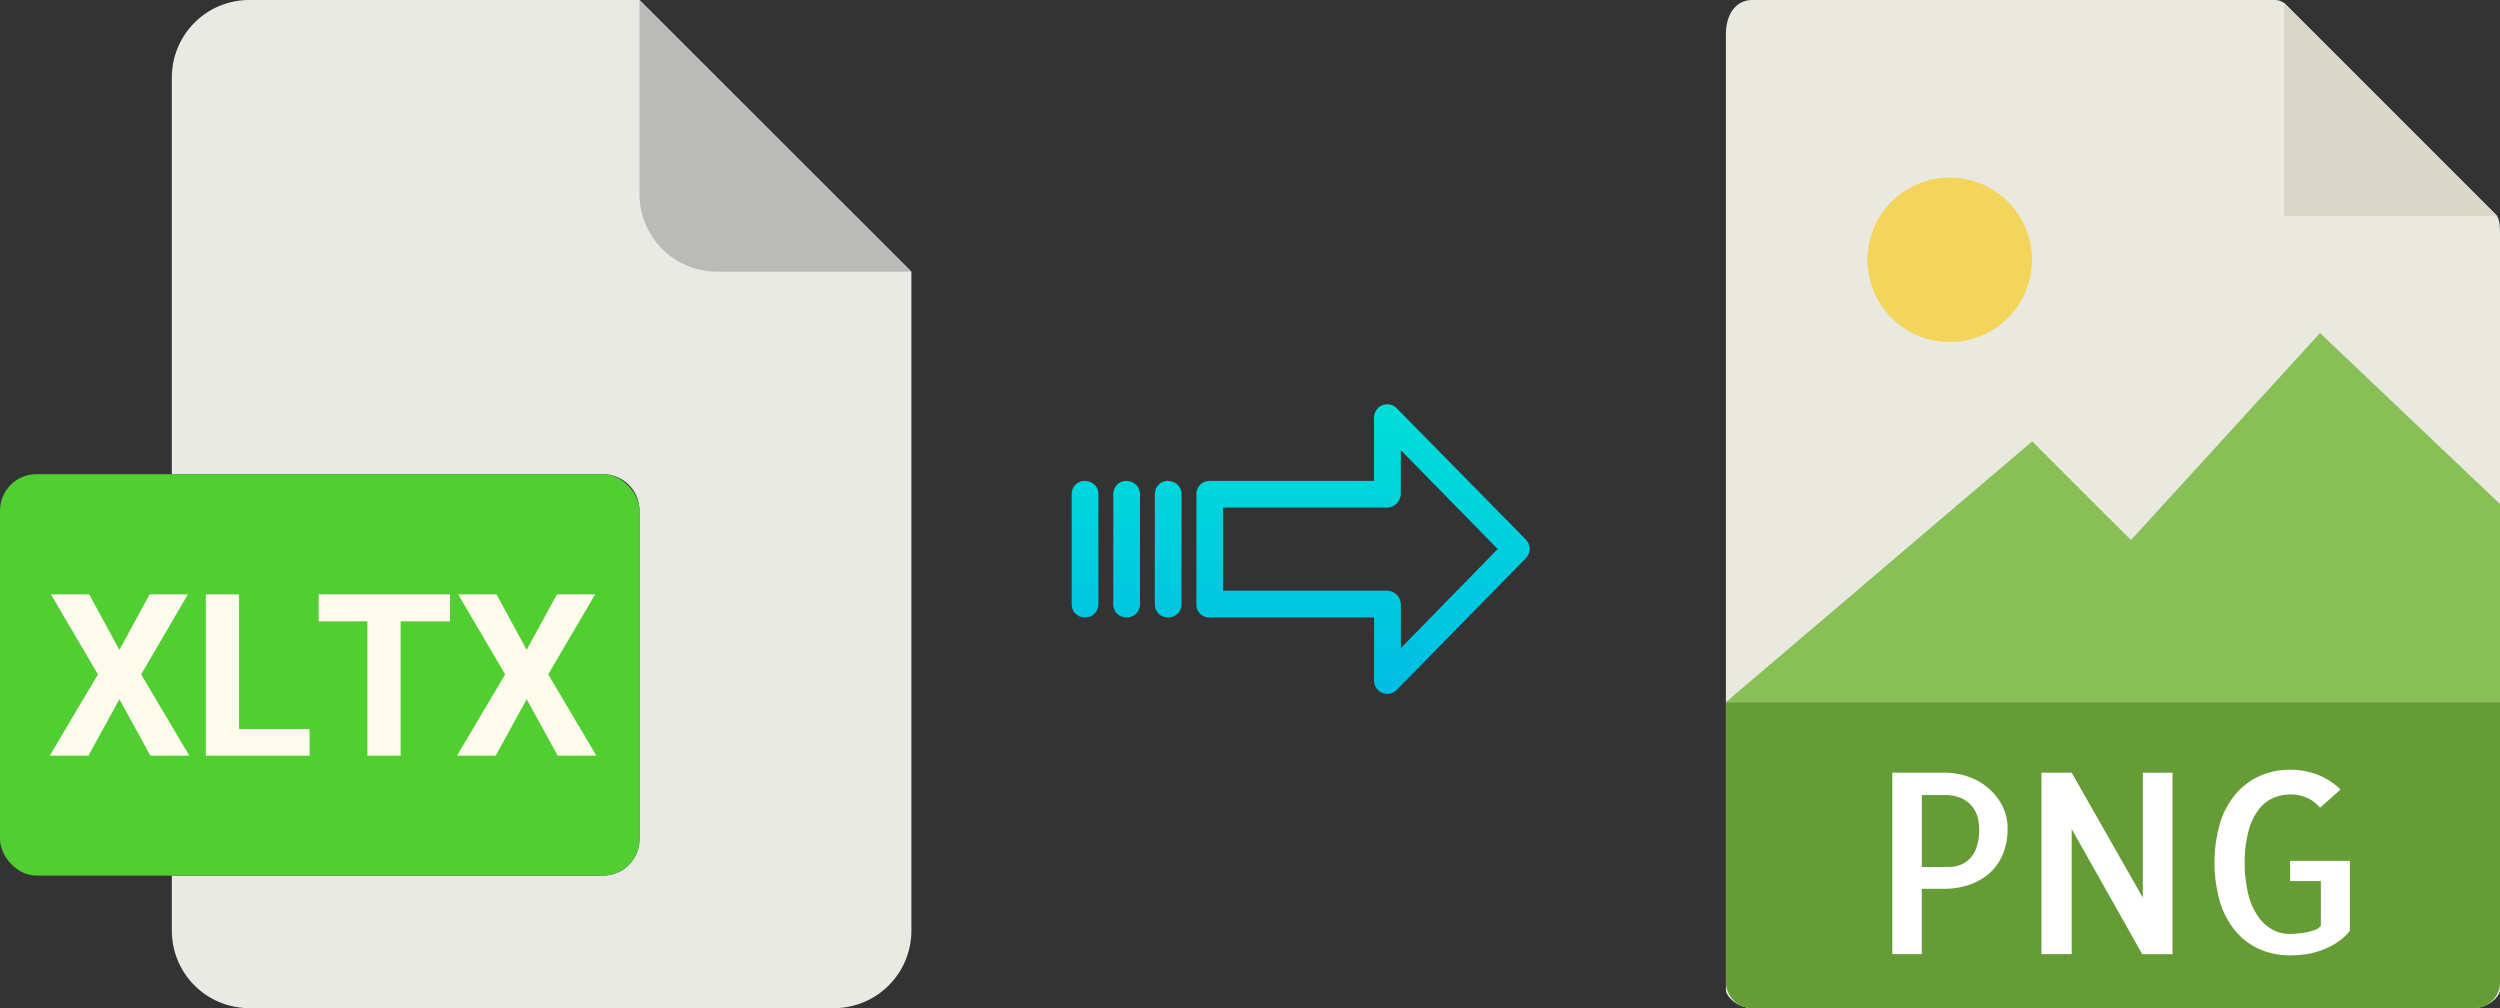 <svg xmlns="http://www.w3.org/2000/svg" xmlns:xlink="http://www.w3.org/1999/xlink" viewBox="0 0 495.97 200"><rect x="0" y="0" width="495.97" height="200" fill="#333333" stroke="none"/><defs><style>.cls-1{fill:#e9e9e0;}.cls-2{fill:#659c35;}.cls-3{fill:#d9d7ca;}.cls-4{fill:#fff;}.cls-5{fill:#f3d55b;}.cls-6{fill:#88c057;}.cls-7{fill:#eaeae4;}.cls-8{fill:#babab9;}.cls-9{fill:#51ce32;}.cls-10{fill:#fffcee;}.cls-11{fill:url(#linear-gradient);}.cls-12{fill:url(#linear-gradient-2);}.cls-13{fill:url(#linear-gradient-3);}.cls-14{fill:url(#linear-gradient-4);}</style><linearGradient id="linear-gradient" x1="270.4" y1="136.51" x2="270.4" y2="17.31" gradientTransform="matrix(1, 0, 0, -1, 0, 186.59)" gradientUnits="userSpaceOnUse"><stop offset="0" stop-color="#00efd1"/><stop offset="1" stop-color="#00acea"/></linearGradient><linearGradient id="linear-gradient-2" x1="231.75" y1="136.51" x2="231.75" y2="17.31" xlink:href="#linear-gradient"/><linearGradient id="linear-gradient-3" x1="223.5" y1="136.51" x2="223.5" y2="17.31" xlink:href="#linear-gradient"/><linearGradient id="linear-gradient-4" x1="215.26" y1="136.51" x2="215.26" y2="17.31" xlink:href="#linear-gradient"/></defs><title>xltx to png</title><g id="Layer_2" data-name="Layer 2"><g id="Layer_5_Image" data-name="Layer 5 Image"><path class="cls-1" d="M451.27,0H347.62c-2.88,0-5.22,2.34-5.22,6.88V196.43c0,1.23,2.34,3.57,5.22,3.57H490.75c2.88,0,5.22-2.34,5.22-3.57V46.35c0-2.49-.33-3.29-.92-3.88L453.5.92A3.15,3.15,0,0,0,451.27,0Z"/><path class="cls-2" d="M490.75,200H347.62a5.23,5.23,0,0,1-5.22-5.23V139.29H496v55.48A5.23,5.23,0,0,1,490.75,200Z"/><polygon class="cls-3" points="453.11 0.54 453.11 42.86 495.43 42.86 453.11 0.54"/><path class="cls-4" d="M381.27,189.29h-5.86v-36h10.35a14.47,14.47,0,0,1,4.54.73,12.25,12.25,0,0,1,4,2.2,11.39,11.39,0,0,1,2.88,3.54,9.69,9.69,0,0,1,1.1,4.66,12.89,12.89,0,0,1-.92,5,10.54,10.54,0,0,1-2.59,3.74,12,12,0,0,1-4,2.34,15.49,15.49,0,0,1-5.17.83h-4.35v13Zm0-31.55V172h5.38a6.27,6.27,0,0,0,2.12-.37,5.39,5.39,0,0,0,1.93-1.19,5.79,5.79,0,0,0,1.41-2.32,10.89,10.89,0,0,0,.54-3.69,10,10,0,0,0-.24-2,5.76,5.76,0,0,0-3.13-4,7.92,7.92,0,0,0-3.61-.7h-4.4Z"/><path class="cls-4" d="M431,153.3v36h-6L411,164.48v24.81h-6v-36h6l14.11,24.8V153.3Z"/><path class="cls-4" d="M466.19,170.73v13.92a10.53,10.53,0,0,1-2.52,2.31,15,15,0,0,1-2.93,1.49,15.59,15.59,0,0,1-3.17.84,22.42,22.42,0,0,1-3.25.24,14.8,14.8,0,0,1-5.93-1.17,13.28,13.28,0,0,1-4.74-3.47,16.27,16.27,0,0,1-3.17-5.76,28.37,28.37,0,0,1,0-16,16.26,16.26,0,0,1,3.17-5.74,13.56,13.56,0,0,1,4.76-3.49,14.59,14.59,0,0,1,5.91-1.2,15.14,15.14,0,0,1,5.47,1,13.36,13.36,0,0,1,4.54,2.93l-4.06,3.61a7,7,0,0,0-2.68-2,8.06,8.06,0,0,0-3.13-.63,8.76,8.76,0,0,0-3.44.68,7.42,7.42,0,0,0-2.93,2.32,11.85,11.85,0,0,0-2,4.22,24.66,24.66,0,0,0-.78,6.35,26.44,26.44,0,0,0,.75,6.34,12.89,12.89,0,0,0,2,4.4,8.33,8.33,0,0,0,2.83,2.54,7.14,7.14,0,0,0,3.34.82c.36,0,.84,0,1.44-.07s1.21-.13,1.81-.24a11.88,11.88,0,0,0,1.73-.47,2.39,2.39,0,0,0,1.22-.83v-8.88h-6.1v-4h11.92Z"/><circle class="cls-5" cx="386.8" cy="51.54" r="16.32"/><polygon class="cls-6" points="342.4 139.29 381.69 139.29 495.97 139.29 495.97 100 460.26 66.07 422.76 107.14 403.17 87.56 342.4 139.29"/></g><g id="Layer_2-2" data-name="Layer 2"><path class="cls-7" d="M119.62,173.71H34.09v10.93A15.36,15.36,0,0,0,49.45,200h116a15.37,15.37,0,0,0,15.36-15.36V53.89L126.87,0H49.45A15.36,15.36,0,0,0,34.09,15.36V94.07h85.53a7.25,7.25,0,0,1,7.25,7.24h0v65.16A7.25,7.25,0,0,1,119.62,173.71Z"/><path class="cls-8" d="M180.76,53.89,126.87,0V38.53a15.36,15.36,0,0,0,15.36,15.36h38.53Z"/><rect class="cls-9" y="94.07" width="126.87" height="79.64" rx="7.24"/><path class="cls-10" d="M9.87,149.92l9.56-16.13-9.32-15.87h7.58l6,11,6-11h7.58L28,133.79l9.56,16.13H29.84l-6.15-11.21-6.15,11.21Z"/><path class="cls-10" d="M47.42,144.62h14v5.3H40.83v-32h6.59Z"/><path class="cls-10" d="M63.22,123.26v-5.34H89.28v5.34h-9.8v26.66H72.89V123.26Z"/><path class="cls-10" d="M90.66,149.92l9.56-16.13L90.9,117.92h7.59l6,11,6-11h7.58l-9.31,15.87,9.56,16.13h-7.67l-6.16-11.21-6.15,11.21Z"/></g><g id="Layer_3" data-name="Layer 3"><path class="cls-11" d="M277.1,81a2.61,2.61,0,0,0-3.7-.06,2.64,2.64,0,0,0-.8,1.91V95.4H240A2.6,2.6,0,0,0,237.35,98v22a2.5,2.5,0,0,0,.77,1.8,2.61,2.61,0,0,0,1.88.7H272.6V135a2.63,2.63,0,0,0,1.63,2.45,2.57,2.57,0,0,0,1,.2,2.61,2.61,0,0,0,1.88-.8l25.6-26.1a2.65,2.65,0,0,0,0-3.71Zm.81,47.58v-8.63a2.8,2.8,0,0,0-2.7-2.77H242.64V100.7h32.56a2.8,2.8,0,0,0,2.7-2.77V89.3l19.23,19.62Z"/><path class="cls-12" d="M231.76,95.4h0A2.6,2.6,0,0,0,229.1,98v21.93a2.58,2.58,0,0,0,2.58,2.56h.07a2.6,2.6,0,0,0,2.65-2.55V98a2.57,2.57,0,0,0-2.58-2.56Z"/><path class="cls-13" d="M223.51,95.4h0A2.6,2.6,0,0,0,220.86,98v21.93a2.57,2.57,0,0,0,2.58,2.56h.07a2.6,2.6,0,0,0,2.65-2.55V98a2.58,2.58,0,0,0-2.58-2.56Z"/><path class="cls-14" d="M215.27,95.4h0A2.6,2.6,0,0,0,212.61,98v21.93a2.58,2.58,0,0,0,2.58,2.56h.07a2.6,2.6,0,0,0,2.65-2.55V98a2.57,2.57,0,0,0-2.58-2.56Z"/></g></g></svg>